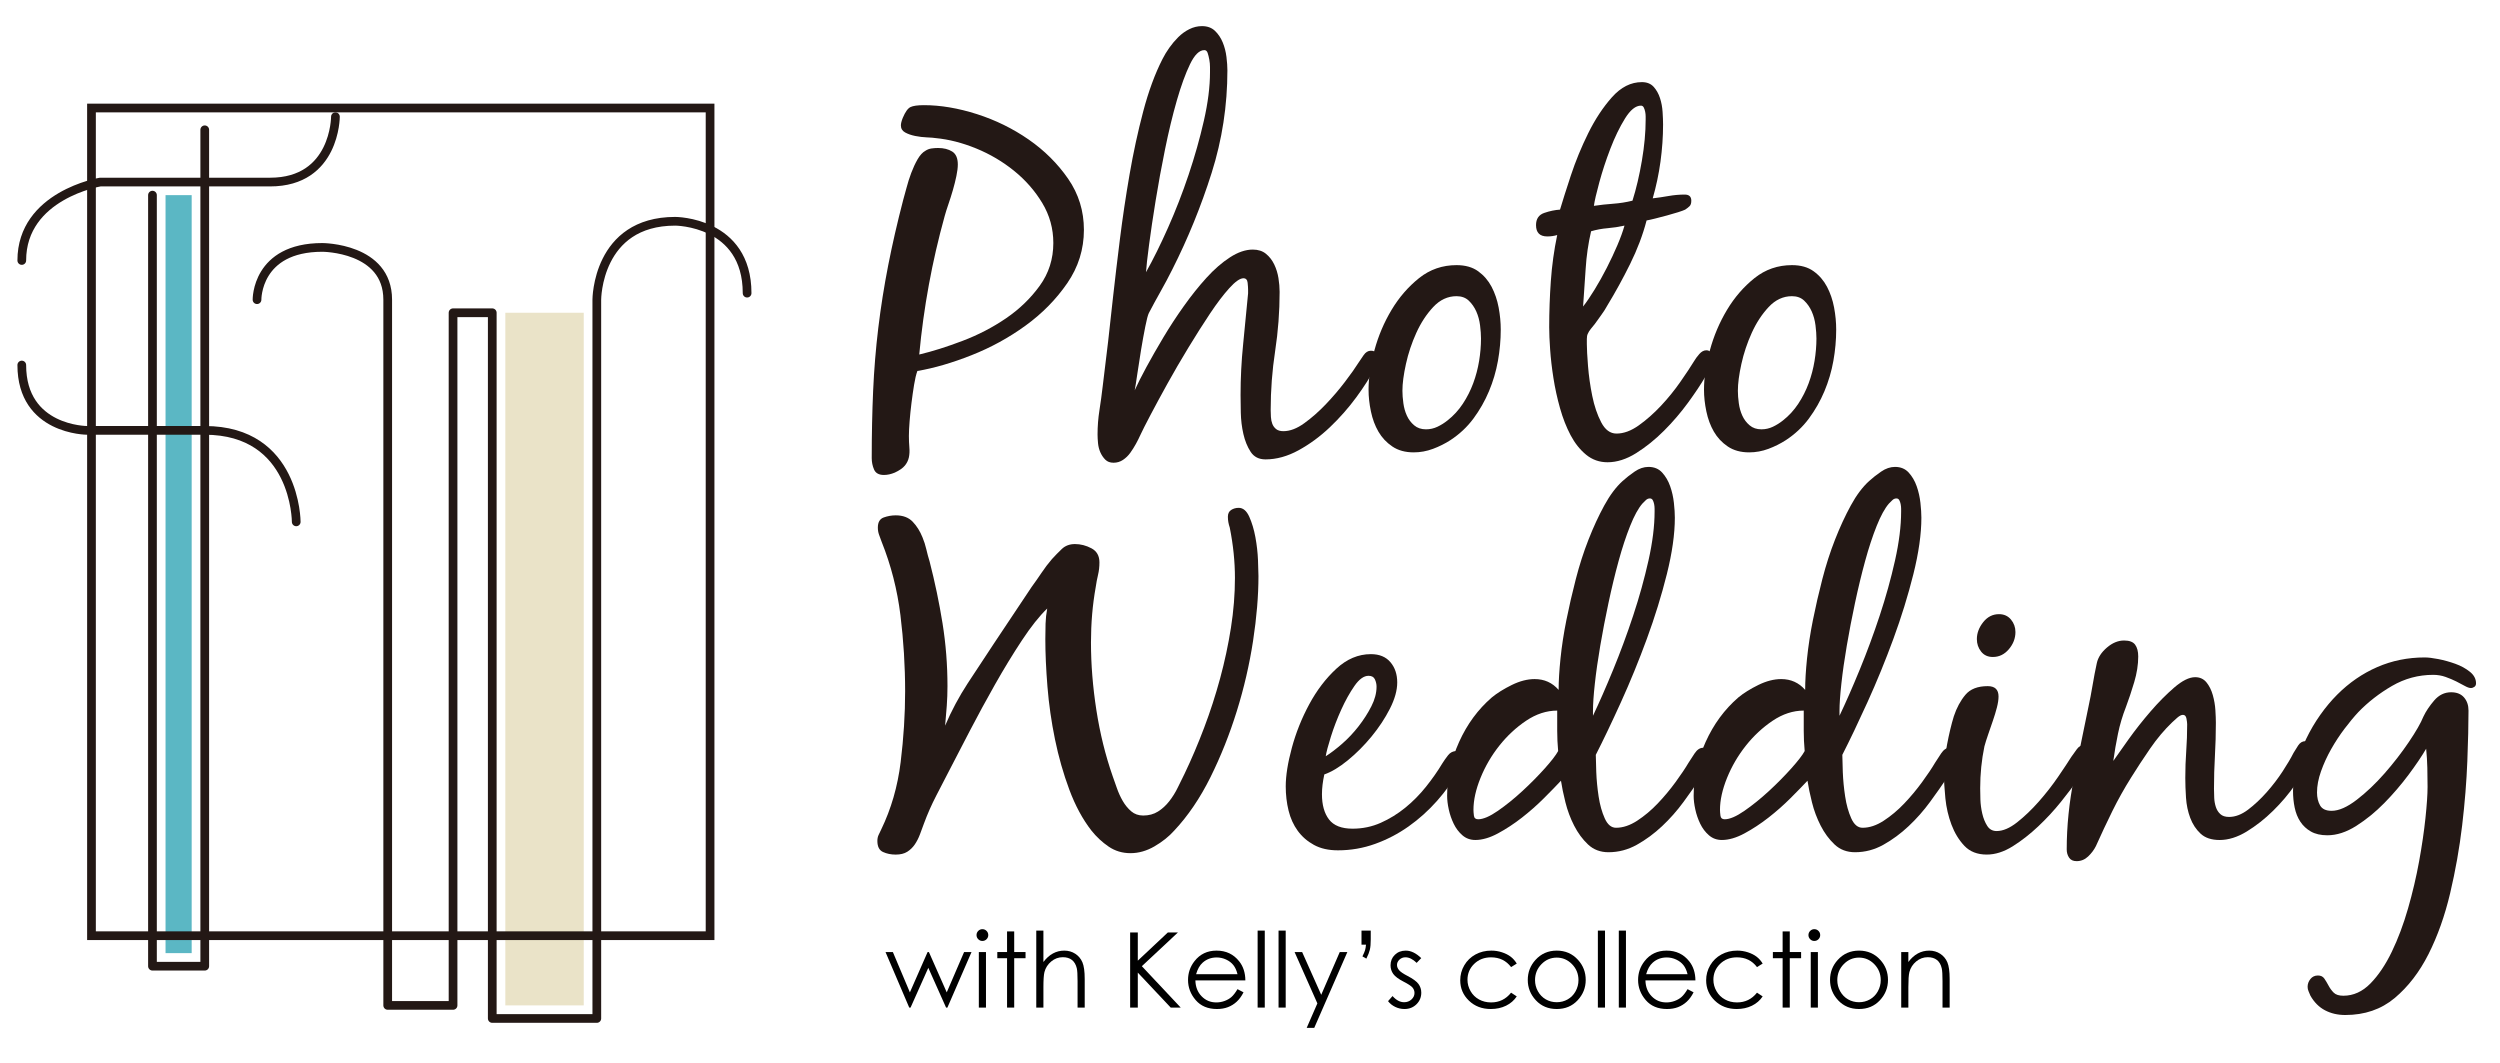 <?xml version="1.0" encoding="utf-8"?>
<!-- Generator: Adobe Illustrator 14.0.0, SVG Export Plug-In . SVG Version: 6.00 Build 43363)  -->
<!DOCTYPE svg PUBLIC "-//W3C//DTD SVG 1.1//EN" "http://www.w3.org/Graphics/SVG/1.1/DTD/svg11.dtd">
<svg version="1.1" id="レイヤー_1" xmlns="http://www.w3.org/2000/svg" xmlns:xlink="http://www.w3.org/1999/xlink" x="0px"
	 y="0px" width="286.942px" height="122.032px" viewBox="7 6.103 286.942 122.032" enable-background="new 7 6.103 286.942 122.032"
	 xml:space="preserve">
<rect x="65" y="42" fill="#EAE3C8" width="9" height="79.5"/>
<rect x="26" y="28.5" fill="#5BB7C4" width="3" height="87"/>
<g enable-background="new    ">
	<path fill="#231815" d="M131.408,32.484c0,2.232-0.64,4.275-1.917,6.129c-1.278,1.854-2.872,3.475-4.779,4.859
		c-1.909,1.387-3.978,2.521-6.21,3.402c-2.232,0.883-4.302,1.485-6.21,1.809c-0.144,0.396-0.27,0.928-0.378,1.594
		s-0.208,1.359-0.297,2.079c-0.09,0.72-0.162,1.422-0.216,2.105c-0.054,0.685-0.081,1.242-0.081,1.674
		c0,0.469,0.018,0.909,0.054,1.323c0.036,0.413,0.018,0.791-0.054,1.134c-0.072,0.342-0.225,0.656-0.459,0.945
		c-0.234,0.288-0.621,0.558-1.161,0.81c-0.432,0.18-0.847,0.271-1.242,0.271c-0.576,0-0.954-0.208-1.134-0.621
		c-0.181-0.414-0.27-0.855-0.27-1.323c0-2.7,0.054-5.273,0.162-7.722c0.108-2.448,0.306-4.86,0.594-7.236
		c0.288-2.376,0.666-4.761,1.134-7.155c0.468-2.394,1.044-4.904,1.728-7.532c0.108-0.359,0.234-0.818,0.378-1.377
		c0.144-0.558,0.324-1.125,0.54-1.701c0.216-0.575,0.459-1.098,0.729-1.566c0.27-0.467,0.567-0.791,0.891-0.972
		c0.216-0.144,0.45-0.233,0.702-0.271c0.251-0.035,0.503-0.054,0.756-0.054c0.648,0,1.188,0.135,1.62,0.405
		c0.432,0.27,0.648,0.765,0.648,1.484c0,0.36-0.054,0.802-0.162,1.323c-0.108,0.522-0.243,1.063-0.405,1.62
		c-0.162,0.559-0.333,1.099-0.513,1.62c-0.181,0.522-0.324,0.981-0.432,1.377c-0.72,2.592-1.323,5.211-1.809,7.857
		c-0.486,2.646-0.856,5.318-1.107,8.019c1.512-0.359,3.167-0.882,4.968-1.566c1.8-0.683,3.464-1.547,4.995-2.592
		c1.529-1.044,2.816-2.285,3.861-3.726c1.043-1.439,1.566-3.078,1.566-4.914c0-1.655-0.423-3.187-1.269-4.59
		c-0.846-1.404-1.926-2.637-3.24-3.699c-1.315-1.062-2.764-1.917-4.347-2.565c-1.584-0.647-3.132-1.043-4.644-1.188
		c-0.216-0.035-0.549-0.063-0.999-0.081c-0.451-0.018-0.9-0.071-1.35-0.162c-0.45-0.09-0.837-0.225-1.161-0.405
		c-0.324-0.18-0.486-0.449-0.486-0.81c0-0.216,0.072-0.504,0.216-0.864c0.288-0.684,0.584-1.098,0.891-1.242
		c0.306-0.144,0.819-0.216,1.539-0.216c1.908,0,3.933,0.343,6.075,1.026c2.142,0.685,4.122,1.656,5.94,2.916
		c1.817,1.261,3.33,2.763,4.536,4.509C130.805,28.371,131.408,30.324,131.408,32.484z"/>
	<path fill="#231815" d="M148.094,39.18c-0.684,0.756-1.422,1.729-2.214,2.916c-0.792,1.188-1.62,2.493-2.484,3.915
		c-0.864,1.423-1.666,2.8-2.403,4.131c-0.738,1.333-1.386,2.53-1.944,3.592c-0.559,1.062-0.945,1.827-1.161,2.295
		c-0.144,0.323-0.315,0.666-0.513,1.025c-0.198,0.359-0.415,0.702-0.648,1.026c-0.235,0.324-0.513,0.594-0.837,0.81
		c-0.324,0.217-0.684,0.324-1.08,0.324c-0.397,0-0.711-0.117-0.945-0.351c-0.234-0.234-0.423-0.514-0.567-0.837
		c-0.144-0.324-0.234-0.676-0.27-1.054c-0.036-0.378-0.054-0.71-0.054-0.999c0-0.936,0.071-1.862,0.216-2.78
		c0.144-0.918,0.27-1.845,0.378-2.781c0.216-1.729,0.423-3.438,0.621-5.13c0.197-1.692,0.386-3.402,0.567-5.13
		c0.216-1.944,0.477-4.14,0.783-6.588c0.305-2.448,0.675-4.923,1.107-7.426c0.432-2.501,0.953-4.914,1.566-7.235
		c0.612-2.322,1.35-4.329,2.214-6.021c0.216-0.432,0.477-0.864,0.783-1.296c0.305-0.432,0.648-0.837,1.026-1.215
		s0.801-0.684,1.269-0.918c0.467-0.233,0.954-0.352,1.458-0.352c0.612,0,1.107,0.181,1.485,0.54c0.378,0.36,0.675,0.802,0.891,1.323
		c0.216,0.522,0.359,1.08,0.432,1.674c0.072,0.595,0.108,1.107,0.108,1.539c0,4.032-0.604,7.957-1.809,11.772
		c-1.207,3.816-2.709,7.506-4.509,11.069c-0.432,0.864-0.883,1.711-1.35,2.538c-0.468,0.829-0.918,1.656-1.35,2.484
		c-0.108,0.216-0.243,0.729-0.405,1.539c-0.162,0.81-0.324,1.701-0.486,2.673s-0.306,1.899-0.432,2.781
		c-0.127,0.883-0.226,1.503-0.297,1.863c0.324-0.72,0.774-1.611,1.35-2.674c0.576-1.062,1.224-2.195,1.944-3.401
		c0.72-1.206,1.503-2.403,2.349-3.591c0.846-1.188,1.709-2.269,2.592-3.24c0.881-0.973,1.782-1.755,2.7-2.35
		c0.918-0.594,1.791-0.891,2.619-0.891c0.612,0,1.115,0.162,1.512,0.486c0.396,0.323,0.71,0.729,0.945,1.215
		c0.233,0.486,0.396,1.008,0.486,1.565c0.089,0.559,0.135,1.09,0.135,1.594c0,2.268-0.171,4.527-0.513,6.776
		c-0.343,2.251-0.513,4.51-0.513,6.777c0,0.252,0.009,0.522,0.027,0.81c0.018,0.289,0.072,0.55,0.162,0.783
		c0.09,0.234,0.234,0.433,0.432,0.594c0.198,0.162,0.477,0.243,0.837,0.243c0.757,0,1.558-0.305,2.403-0.918
		c0.846-0.611,1.664-1.331,2.457-2.16c0.791-0.827,1.529-1.691,2.214-2.592c0.684-0.899,1.206-1.638,1.565-2.214
		c0.145-0.216,0.333-0.494,0.567-0.837c0.233-0.342,0.513-0.513,0.837-0.513s0.54,0.107,0.648,0.323
		c0.107,0.217,0.162,0.469,0.162,0.757c0,0.181-0.037,0.333-0.108,0.459c-0.072,0.126-0.144,0.261-0.216,0.404
		c-0.54,1.045-1.261,2.179-2.16,3.402c-0.9,1.225-1.908,2.367-3.023,3.429c-1.117,1.063-2.314,1.944-3.592,2.646
		s-2.547,1.053-3.807,1.053c-0.756,0-1.323-0.288-1.701-0.864s-0.657-1.26-0.837-2.052c-0.181-0.791-0.279-1.61-0.297-2.457
		c-0.019-0.846-0.027-1.521-0.027-2.024c0-1.944,0.099-3.889,0.297-5.832c0.197-1.944,0.386-3.889,0.567-5.832v-0.433
		c0-0.18-0.019-0.44-0.054-0.783c-0.036-0.342-0.198-0.513-0.486-0.513C149.317,38.046,148.777,38.424,148.094,39.18z
		 M143.585,13.476c-0.522,1.08-1.026,2.467-1.512,4.158c-0.486,1.692-0.937,3.556-1.35,5.589c-0.414,2.034-0.774,3.996-1.08,5.887
		c-0.307,1.89-0.559,3.582-0.756,5.075c-0.198,1.495-0.315,2.548-0.351,3.159c0.828-1.476,1.674-3.186,2.538-5.13
		c0.864-1.944,1.647-3.96,2.349-6.048s1.287-4.158,1.755-6.21c0.468-2.052,0.702-3.906,0.702-5.563c0-0.107,0-0.305,0-0.594
		c0-0.287-0.027-0.575-0.081-0.864c-0.054-0.287-0.117-0.539-0.189-0.756c-0.073-0.216-0.198-0.323-0.378-0.323
		C144.656,11.856,144.106,12.396,143.585,13.476z"/>
	<path fill="#231815" d="M164.752,46.308c0.449-1.655,1.107-3.203,1.971-4.644c0.864-1.439,1.918-2.654,3.159-3.646
		c1.242-0.989,2.673-1.484,4.294-1.484c1.007,0,1.836,0.234,2.483,0.702s1.161,1.062,1.539,1.781
		c0.378,0.721,0.647,1.513,0.81,2.376c0.162,0.864,0.243,1.711,0.243,2.538c0,1.188-0.108,2.386-0.323,3.592
		c-0.217,1.206-0.559,2.367-1.027,3.482c-0.468,1.116-1.062,2.16-1.781,3.132c-0.721,0.973-1.603,1.801-2.646,2.484
		c-0.612,0.396-1.277,0.729-1.998,0.999c-0.721,0.27-1.457,0.405-2.213,0.405c-0.973,0-1.792-0.226-2.457-0.676
		c-0.667-0.449-1.197-1.017-1.594-1.7s-0.684-1.458-0.863-2.322c-0.182-0.864-0.271-1.691-0.271-2.484
		C164.077,49.477,164.301,47.964,164.752,46.308z M171.502,41.34c-0.774,0.829-1.422,1.818-1.943,2.97
		c-0.523,1.153-0.918,2.341-1.188,3.564c-0.271,1.225-0.405,2.25-0.405,3.078c0,0.432,0.035,0.909,0.108,1.431
		c0.071,0.522,0.206,0.999,0.405,1.432c0.197,0.432,0.477,0.801,0.836,1.106c0.359,0.307,0.811,0.459,1.351,0.459
		c0.468,0,0.909-0.099,1.323-0.297c0.413-0.197,0.801-0.44,1.16-0.729c0.684-0.539,1.27-1.179,1.756-1.917
		c0.486-0.737,0.881-1.52,1.188-2.349c0.306-0.827,0.531-1.683,0.676-2.564c0.143-0.882,0.215-1.737,0.215-2.565
		c0-0.432-0.035-0.936-0.107-1.512s-0.216-1.107-0.432-1.594c-0.217-0.485-0.505-0.899-0.864-1.241
		c-0.36-0.342-0.829-0.514-1.403-0.514C173.167,40.098,172.275,40.513,171.502,41.34z"/>
	<path fill="#231815" d="M194.101,36.399c-0.828,1.674-1.692,3.249-2.592,4.725c-0.216,0.396-0.45,0.766-0.702,1.107
		s-0.504,0.693-0.756,1.053c-0.145,0.181-0.297,0.369-0.459,0.566c-0.162,0.198-0.279,0.388-0.352,0.567
		c-0.072,0.145-0.107,0.343-0.107,0.594c0,0.253,0,0.451,0,0.595c0,0.54,0.045,1.377,0.135,2.511s0.252,2.277,0.486,3.429
		c0.233,1.152,0.575,2.16,1.025,3.024c0.45,0.863,1.035,1.296,1.756,1.296c0.827,0,1.682-0.314,2.564-0.945
		c0.882-0.629,1.729-1.377,2.538-2.241c0.81-0.863,1.548-1.772,2.214-2.727c0.666-0.953,1.197-1.755,1.594-2.403
		c0.143-0.251,0.342-0.521,0.594-0.81c0.251-0.288,0.521-0.433,0.81-0.433c0.216,0,0.396,0.081,0.54,0.243
		c0.144,0.162,0.217,0.352,0.217,0.567c0,0.396-0.091,0.774-0.271,1.134c-0.181,0.36-0.378,0.721-0.595,1.08
		c-0.504,0.864-1.17,1.863-1.998,2.997s-1.746,2.205-2.754,3.213s-2.07,1.863-3.186,2.565c-1.116,0.701-2.214,1.053-3.294,1.053
		c-0.937,0-1.755-0.289-2.457-0.864c-0.702-0.576-1.296-1.323-1.782-2.241s-0.891-1.952-1.215-3.104s-0.576-2.304-0.756-3.456
		c-0.181-1.152-0.307-2.241-0.378-3.268c-0.073-1.025-0.108-1.88-0.108-2.564c0-1.764,0.063-3.537,0.189-5.319
		c0.125-1.782,0.369-3.537,0.729-5.265c-0.359,0.107-0.738,0.162-1.134,0.162c-0.864,0-1.296-0.433-1.296-1.296
		c0-0.72,0.314-1.188,0.945-1.404c0.629-0.216,1.232-0.342,1.809-0.378c0.287-0.972,0.702-2.276,1.242-3.915
		c0.54-1.638,1.205-3.258,1.998-4.86c0.791-1.602,1.701-2.979,2.727-4.131c1.026-1.151,2.169-1.728,3.43-1.728
		c0.575,0,1.025,0.181,1.35,0.54c0.324,0.36,0.566,0.792,0.729,1.296s0.262,1.035,0.297,1.593c0.036,0.559,0.055,1.035,0.055,1.431
		c0,1.404-0.1,2.827-0.297,4.267c-0.198,1.44-0.496,2.844-0.891,4.212c0.611-0.072,1.223-0.162,1.836-0.271
		c0.611-0.107,1.223-0.162,1.836-0.162c0.504,0,0.756,0.235,0.756,0.702c0,0.289-0.063,0.495-0.189,0.621
		c-0.127,0.127-0.297,0.262-0.513,0.405c-0.145,0.072-0.415,0.171-0.81,0.297c-0.396,0.127-0.829,0.252-1.297,0.378
		c-0.468,0.127-0.918,0.243-1.35,0.352c-0.432,0.107-0.756,0.18-0.973,0.216C195.559,33.061,194.929,34.725,194.101,36.399z
		 M188.998,36.939c-0.09,1.458-0.189,2.907-0.297,4.347c0.396-0.504,0.836-1.151,1.322-1.944c0.486-0.791,0.953-1.628,1.404-2.511
		c0.449-0.882,0.855-1.746,1.215-2.592s0.63-1.593,0.811-2.241c-0.648,0.145-1.297,0.243-1.944,0.297s-1.278,0.171-1.89,0.352
		C189.295,34.05,189.088,35.481,188.998,36.939z M193.507,19.713c-0.612,0.99-1.171,2.143-1.674,3.456
		c-0.505,1.314-0.927,2.602-1.269,3.861c-0.344,1.261-0.55,2.16-0.621,2.7c0.719-0.108,1.457-0.189,2.213-0.243
		c0.756-0.055,1.494-0.171,2.215-0.352c0.432-1.367,0.791-2.897,1.08-4.59c0.287-1.691,0.432-3.258,0.432-4.698
		c0-0.071,0-0.197,0-0.378c0-0.18-0.019-0.359-0.055-0.54c-0.035-0.18-0.09-0.342-0.161-0.485c-0.073-0.144-0.181-0.217-0.324-0.217
		C194.73,18.228,194.119,18.724,193.507,19.713z"/>
	<path fill="#231815" d="M203.254,46.308c0.449-1.655,1.106-3.203,1.971-4.644c0.863-1.439,1.917-2.654,3.158-3.646
		c1.242-0.989,2.674-1.484,4.294-1.484c1.007,0,1.836,0.234,2.483,0.702c0.648,0.468,1.161,1.062,1.539,1.781
		c0.379,0.721,0.648,1.513,0.811,2.376c0.162,0.864,0.242,1.711,0.242,2.538c0,1.188-0.107,2.386-0.323,3.592
		s-0.559,2.367-1.026,3.482c-0.469,1.116-1.063,2.16-1.781,3.132c-0.721,0.973-1.604,1.801-2.646,2.484
		c-0.613,0.396-1.278,0.729-1.998,0.999c-0.721,0.27-1.458,0.405-2.214,0.405c-0.972,0-1.792-0.226-2.457-0.676
		c-0.667-0.449-1.197-1.017-1.593-1.7c-0.396-0.684-0.685-1.458-0.864-2.322c-0.181-0.864-0.271-1.691-0.271-2.484
		C202.578,49.477,202.803,47.964,203.254,46.308z M210.004,41.34c-0.775,0.829-1.423,1.818-1.944,2.97
		c-0.522,1.153-0.918,2.341-1.188,3.564c-0.27,1.225-0.404,2.25-0.404,3.078c0,0.432,0.035,0.909,0.107,1.431
		c0.072,0.522,0.207,0.999,0.405,1.432c0.197,0.432,0.477,0.801,0.837,1.106c0.359,0.307,0.811,0.459,1.35,0.459
		c0.468,0,0.909-0.099,1.324-0.297c0.412-0.197,0.8-0.44,1.16-0.729c0.684-0.539,1.27-1.179,1.755-1.917
		c0.486-0.737,0.882-1.52,1.188-2.349c0.305-0.827,0.53-1.683,0.675-2.564c0.144-0.882,0.216-1.737,0.216-2.565
		c0-0.432-0.036-0.936-0.107-1.512c-0.073-0.576-0.217-1.107-0.433-1.594c-0.216-0.485-0.505-0.899-0.864-1.241
		s-0.828-0.514-1.403-0.514C211.668,40.098,210.777,40.513,210.004,41.34z"/>
</g>
<g enable-background="new    ">
	<path fill="#231815" d="M110.888,85.45c0-2.916-0.181-5.832-0.54-8.748c-0.36-2.916-1.08-5.725-2.16-8.424
		c-0.108-0.288-0.208-0.558-0.297-0.811c-0.09-0.251-0.135-0.521-0.135-0.81c0-0.612,0.225-0.999,0.675-1.161
		c0.45-0.162,0.909-0.243,1.377-0.243c0.828,0,1.476,0.243,1.944,0.729c0.467,0.485,0.846,1.089,1.134,1.809
		c0.18,0.432,0.324,0.883,0.432,1.35c0.108,0.469,0.234,0.937,0.378,1.404c0.612,2.376,1.107,4.744,1.485,7.102
		s0.567,4.761,0.567,7.209c0,0.756-0.027,1.512-0.081,2.268s-0.117,1.512-0.189,2.268c0.72-1.691,1.583-3.312,2.592-4.859
		c1.008-1.548,2.016-3.078,3.024-4.59c0.719-1.08,1.439-2.16,2.16-3.24c0.72-1.08,1.439-2.16,2.16-3.24
		c0.396-0.54,0.773-1.08,1.134-1.62c0.359-0.54,0.756-1.062,1.188-1.565c0.359-0.396,0.738-0.783,1.134-1.161
		c0.396-0.378,0.899-0.567,1.512-0.567c0.648,0,1.278,0.162,1.89,0.486c0.612,0.324,0.918,0.864,0.918,1.62
		c0,0.504-0.054,0.981-0.162,1.431c-0.108,0.45-0.198,0.928-0.27,1.431c-0.36,2.017-0.54,4.123-0.54,6.318
		c0,2.521,0.207,5.112,0.621,7.776c0.414,2.664,1.035,5.184,1.863,7.56c0.143,0.396,0.305,0.855,0.486,1.377
		c0.18,0.522,0.405,1.018,0.675,1.485s0.594,0.864,0.972,1.188c0.378,0.324,0.837,0.486,1.377,0.486
		c0.648,0,1.215-0.152,1.701-0.459c0.486-0.306,0.918-0.702,1.296-1.188c0.378-0.485,0.702-1.007,0.972-1.565
		c0.27-0.558,0.531-1.089,0.783-1.593c0.792-1.656,1.539-3.411,2.241-5.266c0.702-1.854,1.313-3.743,1.836-5.67
		c0.521-1.925,0.936-3.861,1.242-5.805c0.305-1.944,0.459-3.852,0.459-5.725c0-1.871-0.198-3.797-0.594-5.777
		c-0.073-0.216-0.126-0.423-0.162-0.621c-0.036-0.197-0.054-0.405-0.054-0.621c0-0.359,0.125-0.621,0.378-0.783
		c0.251-0.162,0.54-0.243,0.864-0.243c0.504,0,0.909,0.343,1.215,1.026c0.305,0.685,0.54,1.467,0.702,2.349
		c0.162,0.883,0.261,1.755,0.297,2.619c0.035,0.864,0.054,1.477,0.054,1.836c0,2.269-0.208,4.752-0.621,7.452
		c-0.414,2.7-1.035,5.383-1.863,8.046c-0.829,2.665-1.836,5.193-3.024,7.587c-1.188,2.395-2.574,4.438-4.158,6.129
		c-0.612,0.685-1.369,1.288-2.268,1.81c-0.9,0.521-1.818,0.783-2.754,0.783c-0.937,0-1.773-0.253-2.511-0.757
		c-0.738-0.503-1.396-1.115-1.971-1.836c-1.008-1.296-1.854-2.861-2.538-4.697c-0.684-1.836-1.233-3.762-1.647-5.778
		c-0.414-2.016-0.702-4.031-0.864-6.048c-0.162-2.016-0.243-3.834-0.243-5.454c0-0.611,0.008-1.206,0.027-1.782
		c0.018-0.575,0.081-1.151,0.189-1.728c-0.9,0.863-1.872,2.088-2.916,3.672c-1.044,1.584-2.07,3.267-3.078,5.049
		c-1.008,1.782-1.963,3.537-2.862,5.265c-0.9,1.729-1.656,3.187-2.268,4.374c-0.54,1.045-1.08,2.089-1.62,3.133
		s-1.008,2.105-1.404,3.186c-0.144,0.396-0.297,0.81-0.459,1.242c-0.162,0.432-0.36,0.819-0.594,1.161
		c-0.235,0.342-0.522,0.621-0.864,0.837c-0.342,0.216-0.783,0.324-1.323,0.324s-1.026-0.1-1.458-0.298s-0.648-0.621-0.648-1.269
		c0-0.252,0.044-0.477,0.135-0.675c0.089-0.197,0.189-0.405,0.297-0.621c1.152-2.376,1.898-4.959,2.241-7.749
		C110.717,90.787,110.888,88.078,110.888,85.45z"/>
	<path fill="#231815" d="M157.813,103.081c-0.756-0.413-1.377-0.953-1.863-1.62c-0.485-0.666-0.837-1.439-1.053-2.322
		c-0.216-0.882-0.324-1.809-0.324-2.78c0-1.224,0.233-2.7,0.702-4.429c0.467-1.728,1.134-3.393,1.998-4.995
		c0.863-1.601,1.898-2.96,3.105-4.076c1.205-1.116,2.528-1.675,3.969-1.675c0.972,0,1.719,0.308,2.24,0.921
		c0.521,0.614,0.783,1.39,0.783,2.328c0,0.902-0.279,1.905-0.837,3.005c-0.558,1.102-1.261,2.166-2.106,3.194
		c-0.846,1.03-1.754,1.941-2.727,2.735c-0.972,0.795-1.872,1.335-2.699,1.624c-0.182,0.83-0.271,1.589-0.271,2.273
		c0,1.229,0.271,2.194,0.81,2.897c0.541,0.704,1.439,1.056,2.7,1.056c1.151,0,2.231-0.225,3.24-0.675
		c1.007-0.449,1.944-1.026,2.808-1.728c0.864-0.702,1.656-1.503,2.377-2.403c0.719-0.899,1.35-1.8,1.889-2.7
		c0.181-0.288,0.396-0.594,0.648-0.918s0.576-0.486,0.973-0.486c0.18,0,0.351,0.055,0.513,0.162
		c0.162,0.108,0.243,0.253,0.243,0.433c0,0.36-0.037,0.647-0.108,0.863c-0.072,0.217-0.198,0.469-0.378,0.757
		c-0.684,1.224-1.521,2.395-2.511,3.51c-0.991,1.116-2.079,2.093-3.267,2.932c-1.188,0.839-2.467,1.506-3.834,1.998
		c-1.369,0.493-2.791,0.74-4.267,0.74C159.487,103.702,158.569,103.494,157.813,103.081z M162.457,84.836
		c-0.539,0.778-1.045,1.684-1.512,2.716c-0.469,1.033-0.863,2.064-1.188,3.097s-0.522,1.783-0.594,2.254
		c0.574-0.362,1.205-0.843,1.889-1.439c0.684-0.598,1.314-1.268,1.891-2.01c0.576-0.743,1.062-1.503,1.458-2.282
		c0.396-0.777,0.595-1.529,0.595-2.253c0-0.29-0.064-0.57-0.189-0.843c-0.127-0.271-0.369-0.407-0.729-0.407
		C163.537,83.668,162.998,84.058,162.457,84.836z"/>
	<path fill="#231815" d="M184.219,97.708c-0.792,0.792-1.639,1.539-2.537,2.241c-0.9,0.702-1.818,1.305-2.754,1.809
		c-0.938,0.505-1.801,0.756-2.593,0.756c-0.576,0-1.071-0.18-1.485-0.54c-0.414-0.359-0.747-0.801-0.998-1.322
		c-0.253-0.521-0.441-1.071-0.567-1.647c-0.126-0.575-0.188-1.098-0.188-1.565c0-2.088,0.459-4.149,1.377-6.184
		c0.918-2.033,2.168-3.734,3.752-5.103c0.612-0.504,1.377-0.98,2.295-1.432c0.918-0.449,1.791-0.675,2.619-0.675
		c1.115,0,2.033,0.414,2.754,1.242c0-1.008,0.072-2.214,0.217-3.618c0.143-1.404,0.369-2.87,0.675-4.401
		c0.306-1.529,0.665-3.096,1.08-4.697c0.413-1.602,0.899-3.113,1.458-4.536c0.558-1.422,1.16-2.728,1.809-3.915
		c0.648-1.188,1.35-2.124,2.106-2.809c0.396-0.359,0.854-0.72,1.377-1.079c0.521-0.359,1.053-0.54,1.593-0.54
		c0.648,0,1.17,0.216,1.566,0.647c0.396,0.433,0.701,0.954,0.918,1.566c0.216,0.612,0.359,1.251,0.432,1.917
		s0.107,1.233,0.107,1.701c0,1.872-0.306,4.032-0.918,6.479c-0.611,2.448-1.377,4.924-2.295,7.425
		c-0.918,2.503-1.908,4.924-2.97,7.264s-2.024,4.355-2.889,6.048c0,0.396,0.018,1.053,0.054,1.971
		c0.035,0.918,0.126,1.854,0.27,2.808c0.145,0.955,0.379,1.792,0.703,2.512c0.324,0.721,0.756,1.08,1.295,1.08
		c0.792,0,1.602-0.271,2.431-0.811c0.827-0.54,1.61-1.196,2.349-1.971c0.738-0.773,1.422-1.593,2.053-2.457
		c0.629-0.864,1.125-1.602,1.484-2.214c0.18-0.288,0.414-0.648,0.702-1.08s0.612-0.648,0.972-0.648c0.324,0,0.531,0.127,0.621,0.378
		c0.09,0.253,0.135,0.505,0.135,0.757c0,0.396-0.117,0.792-0.351,1.188c-0.234,0.396-0.459,0.756-0.675,1.08
		c-0.576,0.864-1.234,1.801-1.971,2.808c-0.738,1.009-1.559,1.936-2.457,2.781c-0.9,0.847-1.863,1.558-2.889,2.133
		c-1.027,0.576-2.116,0.864-3.268,0.864c-0.937,0-1.72-0.297-2.35-0.891c-0.63-0.595-1.16-1.314-1.592-2.16
		c-0.433-0.846-0.766-1.736-1-2.673s-0.404-1.764-0.513-2.484C185.658,96.25,185.011,96.917,184.219,97.708z M182.167,88.825
		c-1.152,0.774-2.179,1.728-3.078,2.861c-0.899,1.135-1.62,2.368-2.159,3.699c-0.541,1.333-0.811,2.557-0.811,3.672
		c0,0.181,0.018,0.405,0.054,0.676c0.036,0.27,0.198,0.404,0.486,0.404c0.575,0,1.331-0.323,2.269-0.972
		c0.936-0.648,1.871-1.404,2.807-2.268c0.937-0.864,1.791-1.729,2.566-2.593c0.773-0.863,1.286-1.529,1.538-1.998
		c-0.072-0.791-0.108-1.565-0.108-2.321s0-1.53,0-2.322C184.507,87.664,183.318,88.052,182.167,88.825z M189.835,88.258
		c0.72-1.512,1.493-3.275,2.322-5.292c0.827-2.016,1.593-4.085,2.295-6.21c0.702-2.124,1.286-4.229,1.755-6.317
		c0.467-2.088,0.702-3.96,0.702-5.616c0-0.072,0-0.18,0-0.324c0-0.18-0.019-0.359-0.054-0.54c-0.037-0.18-0.091-0.332-0.162-0.459
		c-0.072-0.126-0.181-0.189-0.324-0.189c-0.181,0-0.343,0.073-0.486,0.217c-0.145,0.144-0.27,0.27-0.378,0.378
		c-0.468,0.54-0.937,1.396-1.403,2.564c-0.469,1.171-0.91,2.512-1.324,4.023s-0.801,3.114-1.16,4.806
		c-0.36,1.692-0.676,3.33-0.945,4.914c-0.27,1.585-0.478,3.033-0.621,4.347c-0.145,1.315-0.216,2.368-0.216,3.159V88.258z"/>
	<path fill="#231815" d="M212.516,97.708c-0.793,0.792-1.639,1.539-2.539,2.241s-1.818,1.305-2.754,1.809
		c-0.936,0.505-1.801,0.756-2.592,0.756c-0.576,0-1.071-0.18-1.484-0.54c-0.415-0.359-0.748-0.801-1-1.322s-0.441-1.071-0.566-1.647
		c-0.127-0.575-0.189-1.098-0.189-1.565c0-2.088,0.459-4.149,1.377-6.184c0.918-2.033,2.169-3.734,3.754-5.103
		c0.611-0.504,1.377-0.98,2.295-1.432c0.918-0.449,1.79-0.675,2.619-0.675c1.115,0,2.033,0.414,2.754,1.242
		c0-1.008,0.071-2.214,0.215-3.618c0.145-1.404,0.369-2.87,0.676-4.401c0.305-1.529,0.666-3.096,1.08-4.697
		c0.413-1.602,0.899-3.113,1.458-4.536c0.558-1.422,1.161-2.728,1.809-3.915c0.648-1.188,1.351-2.124,2.106-2.809
		c0.396-0.359,0.854-0.72,1.377-1.079c0.521-0.359,1.053-0.54,1.593-0.54c0.647,0,1.169,0.216,1.565,0.647
		c0.396,0.433,0.703,0.954,0.918,1.566c0.217,0.612,0.359,1.251,0.433,1.917c0.071,0.666,0.108,1.233,0.108,1.701
		c0,1.872-0.307,4.032-0.918,6.479c-0.613,2.448-1.377,4.924-2.295,7.425c-0.918,2.503-1.909,4.924-2.971,7.264
		c-1.063,2.34-2.025,4.355-2.889,6.048c0,0.396,0.018,1.053,0.054,1.971s0.126,1.854,0.271,2.808
		c0.143,0.955,0.377,1.792,0.701,2.512c0.324,0.721,0.756,1.08,1.297,1.08c0.791,0,1.602-0.271,2.43-0.811s1.611-1.196,2.35-1.971
		c0.736-0.773,1.421-1.593,2.051-2.457s1.125-1.602,1.485-2.214c0.18-0.288,0.413-0.648,0.702-1.08
		c0.287-0.432,0.611-0.648,0.973-0.648c0.323,0,0.53,0.127,0.621,0.378c0.089,0.253,0.135,0.505,0.135,0.757
		c0,0.396-0.117,0.792-0.352,1.188c-0.234,0.396-0.459,0.756-0.675,1.08c-0.576,0.864-1.233,1.801-1.972,2.808
		c-0.738,1.009-1.557,1.936-2.457,2.781c-0.9,0.847-1.862,1.558-2.889,2.133c-1.025,0.576-2.115,0.864-3.267,0.864
		c-0.937,0-1.72-0.297-2.349-0.891c-0.631-0.595-1.162-1.314-1.594-2.16s-0.766-1.736-0.998-2.673
		c-0.235-0.937-0.406-1.764-0.514-2.484C213.955,96.25,213.307,96.917,212.516,97.708z M210.463,88.825
		c-1.152,0.774-2.179,1.728-3.078,2.861c-0.9,1.135-1.619,2.368-2.16,3.699c-0.539,1.333-0.81,2.557-0.81,3.672
		c0,0.181,0.018,0.405,0.054,0.676c0.035,0.27,0.197,0.404,0.486,0.404c0.575,0,1.332-0.323,2.268-0.972s1.871-1.404,2.809-2.268
		c0.936-0.864,1.79-1.729,2.564-2.593c0.773-0.863,1.287-1.529,1.539-1.998c-0.072-0.791-0.107-1.565-0.107-2.321s0-1.53,0-2.322
		C212.803,87.664,211.615,88.052,210.463,88.825z M218.131,88.258c0.72-1.512,1.494-3.275,2.322-5.292
		c0.828-2.016,1.593-4.085,2.295-6.21c0.702-2.124,1.287-4.229,1.755-6.317s0.702-3.96,0.702-5.616c0-0.072,0-0.18,0-0.324
		c0-0.18-0.019-0.359-0.055-0.54c-0.035-0.18-0.09-0.332-0.162-0.459c-0.072-0.126-0.18-0.189-0.323-0.189
		c-0.181,0-0.343,0.073-0.485,0.217c-0.145,0.144-0.271,0.27-0.379,0.378c-0.469,0.54-0.937,1.396-1.404,2.564
		c-0.468,1.171-0.909,2.512-1.322,4.023c-0.414,1.512-0.802,3.114-1.161,4.806c-0.36,1.692-0.675,3.33-0.945,4.914
		c-0.271,1.585-0.478,3.033-0.62,4.347c-0.145,1.315-0.217,2.368-0.217,3.159V88.258z"/>
	<path fill="#231815" d="M234.304,97.87c0.019,0.54,0.089,1.08,0.216,1.62c0.126,0.54,0.314,1.008,0.567,1.403
		c0.251,0.397,0.612,0.595,1.08,0.595c0.72,0,1.503-0.333,2.349-0.999s1.674-1.458,2.484-2.376s1.547-1.863,2.214-2.835
		c0.665-0.973,1.179-1.746,1.539-2.322c0.18-0.252,0.386-0.54,0.621-0.864c0.233-0.324,0.53-0.485,0.891-0.485
		s0.567,0.126,0.621,0.378s0.081,0.521,0.081,0.81c0,0.181-0.054,0.396-0.162,0.648c-0.107,0.252-0.242,0.513-0.404,0.782
		c-0.162,0.271-0.324,0.522-0.486,0.757s-0.297,0.423-0.405,0.566c-0.505,0.721-1.152,1.575-1.944,2.565s-1.665,1.936-2.619,2.835
		c-0.953,0.9-1.936,1.665-2.942,2.295c-1.009,0.629-1.998,0.945-2.97,0.945c-1.08,0-1.936-0.334-2.565-0.999
		c-0.63-0.666-1.126-1.477-1.485-2.431c-0.359-0.953-0.594-1.962-0.701-3.023c-0.108-1.062-0.162-1.989-0.162-2.781
		c0-1.008,0.116-2.133,0.351-3.375c0.233-1.242,0.495-2.33,0.783-3.268c0.323-0.972,0.765-1.79,1.323-2.456
		c0.558-0.666,1.412-0.999,2.564-0.999c0.828,0,1.242,0.396,1.242,1.188c0,0.36-0.063,0.783-0.189,1.27
		c-0.126,0.485-0.279,0.99-0.459,1.512c-0.18,0.522-0.359,1.044-0.539,1.565c-0.182,0.522-0.324,0.981-0.433,1.377
		c-0.323,1.549-0.485,3.151-0.485,4.807C234.277,96.898,234.285,97.33,234.304,97.87z M237.814,77.215
		c0.342,0.414,0.512,0.892,0.512,1.432c0,0.72-0.252,1.377-0.756,1.971s-1.115,0.891-1.836,0.891c-0.576,0-1.025-0.206-1.35-0.621
		c-0.324-0.413-0.486-0.891-0.486-1.431c0-0.684,0.244-1.331,0.729-1.944c0.485-0.611,1.089-0.918,1.81-0.918
		C237.012,76.594,237.471,76.802,237.814,77.215z"/>
	<path fill="#231815" d="M244.482,104.539c-0.182-0.271-0.271-0.586-0.271-0.945c0-2.663,0.278-5.399,0.837-8.208
		c0.558-2.808,1.107-5.508,1.646-8.1c0.18-0.828,0.342-1.674,0.486-2.538c0.144-0.864,0.306-1.71,0.486-2.538
		c0.143-0.648,0.53-1.242,1.16-1.782s1.287-0.81,1.972-0.81c0.612,0,1.034,0.162,1.269,0.485c0.234,0.324,0.352,0.775,0.352,1.351
		c0,0.937-0.154,1.917-0.459,2.943c-0.307,1.025-0.621,1.971-0.945,2.835c-0.396,1.008-0.702,2.034-0.918,3.077
		c-0.216,1.045-0.396,2.089-0.54,3.133c0.396-0.576,0.98-1.404,1.755-2.484c0.773-1.08,1.611-2.142,2.512-3.186
		c0.898-1.044,1.809-1.962,2.727-2.755c0.918-0.791,1.719-1.188,2.402-1.188c0.541,0,0.973,0.198,1.297,0.594
		c0.324,0.396,0.566,0.883,0.729,1.458c0.162,0.576,0.261,1.152,0.297,1.729c0.035,0.576,0.055,1.062,0.055,1.458
		c0,1.26-0.037,2.52-0.108,3.779c-0.073,1.261-0.108,2.521-0.108,3.78c0,0.324,0.009,0.675,0.027,1.053
		c0.018,0.378,0.081,0.729,0.189,1.054c0.107,0.323,0.277,0.594,0.513,0.81c0.233,0.216,0.567,0.324,0.999,0.324
		c0.72,0,1.449-0.278,2.188-0.837c0.736-0.558,1.448-1.224,2.133-1.998c0.684-0.773,1.295-1.574,1.836-2.403
		c0.54-0.827,0.953-1.529,1.241-2.105c0.144-0.252,0.324-0.54,0.54-0.864c0.217-0.324,0.486-0.486,0.811-0.486
		c0.287,0,0.513,0.117,0.675,0.352s0.243,0.478,0.243,0.729c0,0.145-0.046,0.324-0.135,0.54c-0.091,0.216-0.172,0.396-0.243,0.54
		c-0.396,0.828-0.964,1.773-1.701,2.835c-0.738,1.063-1.585,2.062-2.538,2.997c-0.954,0.937-1.963,1.728-3.023,2.376
		c-1.063,0.648-2.098,0.972-3.105,0.972c-0.937,0-1.666-0.242-2.188-0.729s-0.918-1.089-1.188-1.81
		c-0.27-0.72-0.432-1.493-0.486-2.321c-0.054-0.828-0.08-1.584-0.08-2.269c0-1.044,0.035-2.069,0.107-3.078
		c0.072-1.007,0.107-2.033,0.107-3.077c0-0.144-0.026-0.36-0.08-0.648c-0.055-0.288-0.189-0.432-0.405-0.432
		c-0.181,0-0.396,0.107-0.647,0.323c-0.253,0.217-0.451,0.396-0.595,0.54c-0.9,0.864-1.747,1.873-2.538,3.024
		c-0.792,1.152-1.512,2.25-2.16,3.294c-0.792,1.261-1.512,2.547-2.16,3.861c-0.647,1.314-1.277,2.655-1.89,4.022
		c-0.216,0.433-0.513,0.828-0.891,1.188c-0.378,0.359-0.819,0.54-1.323,0.54C244.949,104.944,244.662,104.809,244.482,104.539z"/>
	<path fill="#231815" d="M281.553,84.829c-1.458,0.846-2.746,1.845-3.861,2.997c-0.505,0.54-1.035,1.18-1.593,1.917
		c-0.559,0.738-1.072,1.521-1.539,2.349c-0.469,0.829-0.855,1.674-1.161,2.538c-0.307,0.864-0.459,1.674-0.459,2.43
		c0,0.577,0.116,1.072,0.351,1.485c0.234,0.414,0.676,0.621,1.323,0.621c0.828,0,1.791-0.423,2.889-1.269
		c1.099-0.846,2.16-1.854,3.187-3.024s1.952-2.367,2.781-3.591c0.827-1.224,1.385-2.195,1.674-2.916
		c0.287-0.612,0.702-1.233,1.242-1.863c0.54-0.629,1.188-0.945,1.943-0.945c0.648,0,1.143,0.198,1.485,0.595
		c0.342,0.396,0.513,0.9,0.513,1.512c0,1.548-0.045,3.483-0.135,5.805c-0.09,2.322-0.288,4.779-0.594,7.371
		c-0.307,2.592-0.766,5.185-1.377,7.776c-0.613,2.592-1.44,4.922-2.484,6.993c-1.045,2.069-2.341,3.753-3.888,5.049
		c-1.549,1.296-3.438,1.943-5.67,1.943c-0.864,0-1.639-0.18-2.322-0.54c-0.685-0.359-1.242-0.918-1.674-1.674
		c-0.073-0.181-0.145-0.351-0.216-0.513c-0.073-0.162-0.108-0.333-0.108-0.513c0-0.324,0.108-0.621,0.324-0.892
		c0.216-0.27,0.504-0.404,0.864-0.404c0.323,0,0.566,0.116,0.729,0.351c0.162,0.233,0.324,0.504,0.486,0.81s0.359,0.576,0.594,0.811
		c0.233,0.233,0.603,0.351,1.107,0.351c1.151,0,2.187-0.468,3.104-1.403c0.918-0.937,1.736-2.152,2.457-3.646
		c0.72-1.494,1.341-3.15,1.863-4.968c0.521-1.818,0.944-3.618,1.269-5.4c0.324-1.781,0.567-3.438,0.729-4.968
		c0.162-1.529,0.243-2.727,0.243-3.591c0-0.72-0.01-1.449-0.027-2.188c-0.019-0.737-0.063-1.466-0.135-2.187
		c-0.505,0.864-1.18,1.863-2.025,2.997c-0.847,1.134-1.773,2.214-2.781,3.24c-1.008,1.025-2.079,1.898-3.213,2.618
		c-1.134,0.721-2.241,1.08-3.321,1.08c-0.756,0-1.386-0.144-1.89-0.432c-0.505-0.288-0.909-0.666-1.215-1.134
		c-0.307-0.468-0.522-1.008-0.648-1.62c-0.126-0.611-0.188-1.242-0.188-1.89c0-0.973,0.135-1.972,0.405-2.997
		c0.27-1.026,0.639-2.025,1.106-2.997c0.468-0.973,1.008-1.891,1.62-2.754c0.611-0.864,1.26-1.638,1.944-2.322
		c1.367-1.368,2.897-2.421,4.59-3.159c1.691-0.737,3.51-1.107,5.454-1.107c0.396,0,0.918,0.063,1.565,0.189
		c0.648,0.127,1.296,0.307,1.944,0.54c0.648,0.234,1.206,0.54,1.674,0.918s0.702,0.819,0.702,1.323c0,0.181-0.063,0.315-0.189,0.404
		c-0.126,0.091-0.261,0.136-0.404,0.136c-0.181,0-0.414-0.081-0.702-0.243c-0.289-0.162-0.612-0.333-0.972-0.513
		c-0.36-0.18-0.766-0.352-1.216-0.514s-0.927-0.243-1.431-0.243C284.585,83.56,283.011,83.983,281.553,84.829z"/>
</g>
<g>
	<path fill="#231815" d="M88,19v94H18V19H88 M89,18H17v96h72V18L89,18z"/>
</g>
<path fill="none" stroke="#231815" stroke-linecap="round" stroke-linejoin="round" d="M45.5,19.5c0,0,0,7.5-7.5,7.5H18.5
	c0,0-9,1.5-9,9"/>
<path fill="none" stroke="#231815" stroke-linecap="round" stroke-linejoin="round" d="M41,66c0,0,0-10.5-10.5-10.5s-13.5,0-13.5,0
	s-7.5,0-7.5-7.5"/>
<polyline fill="none" stroke="#231815" stroke-linecap="round" stroke-linejoin="round" points="24.5,28.5 24.5,117 30.5,117 
	30.5,21 "/>
<path fill="none" stroke="#231815" stroke-linecap="round" stroke-linejoin="round" d="M36.5,40.5c0,0-0.094-6,7.5-6
	c0,0,7.5,0,7.5,6v81H59V42h4.5v81h12V40.5c0,0,0-9,9-9c0,0,8.25,0,8.25,8.25"/>
<g>
	<path d="M108.636,115.375h0.844l1.954,4.629l2.034-4.629h0.148l2.048,4.629l1.992-4.629h0.853l-2.77,6.375h-0.152l-2.039-4.564
		l-2.037,4.564h-0.153L108.636,115.375z"/>
	<path d="M119.754,112.75c0.187,0,0.346,0.066,0.479,0.199c0.132,0.133,0.198,0.293,0.198,0.48c0,0.184-0.066,0.342-0.198,0.475
		c-0.132,0.133-0.292,0.199-0.479,0.199c-0.183,0-0.34-0.066-0.473-0.199s-0.198-0.291-0.198-0.475c0-0.188,0.066-0.348,0.198-0.48
		S119.572,112.75,119.754,112.75z M119.347,115.375h0.82v6.375h-0.82V115.375z"/>
	<path d="M122.587,113.008h0.82v2.367h1.301v0.709h-1.301v5.666h-0.82v-5.666h-1.119v-0.709h1.119V113.008z"/>
	<path d="M125.939,112.914h0.82v3.604c0.332-0.438,0.697-0.765,1.096-0.981s0.83-0.325,1.295-0.325c0.477,0,0.899,0.121,1.269,0.363
		s0.642,0.567,0.817,0.976s0.264,1.048,0.264,1.919v3.281h-0.82v-3.041c0-0.734-0.029-1.225-0.088-1.471
		c-0.102-0.422-0.286-0.739-0.554-0.952s-0.618-0.319-1.052-0.319c-0.496,0-0.94,0.164-1.333,0.492s-0.651,0.734-0.776,1.219
		c-0.078,0.313-0.117,0.891-0.117,1.734v2.338h-0.82V112.914z"/>
	<path d="M136.714,113.131h0.879v3.234l3.445-3.234h1.157l-4.139,3.867l4.461,4.752h-1.146l-3.778-4.015v4.015h-0.879V113.131z"/>
	<path d="M149.037,119.635l0.691,0.363c-0.227,0.445-0.488,0.805-0.786,1.078c-0.297,0.273-0.631,0.481-1.003,0.624
		c-0.371,0.143-0.792,0.214-1.261,0.214c-1.04,0-1.854-0.341-2.439-1.022c-0.587-0.682-0.88-1.452-0.88-2.312
		c0-0.809,0.248-1.529,0.745-2.162c0.629-0.805,1.472-1.207,2.527-1.207c1.087,0,1.955,0.412,2.604,1.236
		c0.462,0.582,0.696,1.309,0.704,2.18h-5.736c0.016,0.74,0.252,1.348,0.71,1.821c0.457,0.474,1.022,0.71,1.695,0.71
		c0.324,0,0.641-0.057,0.947-0.169c0.307-0.113,0.568-0.263,0.783-0.45C148.554,120.353,148.787,120.051,149.037,119.635z
		 M149.037,117.918c-0.109-0.438-0.269-0.787-0.479-1.049c-0.209-0.262-0.485-0.473-0.83-0.633c-0.344-0.16-0.706-0.24-1.085-0.24
		c-0.626,0-1.164,0.201-1.613,0.604c-0.329,0.293-0.577,0.732-0.745,1.318H149.037z"/>
	<path d="M151.346,112.914h0.82v8.836h-0.82V112.914z"/>
	<path d="M153.748,112.914h0.82v8.836h-0.82V112.914z"/>
	<path d="M155.588,115.375h0.867l2.19,4.909l2.128-4.909h0.873l-3.803,8.707h-0.866l1.227-2.814L155.588,115.375z"/>
	<path d="M163.826,116.131l-0.451-0.258c0.148-0.297,0.248-0.529,0.299-0.697s0.088-0.385,0.111-0.65h-0.516v-1.611h1.061v1.008
		c0,0.504-0.034,0.899-0.103,1.187S164.025,115.736,163.826,116.131z"/>
	<path d="M170.125,116.072l-0.527,0.545c-0.438-0.426-0.867-0.639-1.286-0.639c-0.267,0-0.495,0.088-0.685,0.264
		c-0.19,0.176-0.285,0.381-0.285,0.615c0,0.207,0.078,0.404,0.234,0.592c0.157,0.191,0.486,0.416,0.987,0.674
		c0.61,0.316,1.025,0.621,1.244,0.914c0.216,0.297,0.323,0.631,0.323,1.002c0,0.523-0.184,0.967-0.552,1.33
		s-0.827,0.545-1.379,0.545c-0.368,0-0.719-0.08-1.054-0.24c-0.334-0.16-0.611-0.381-0.83-0.662l0.516-0.586
		c0.419,0.473,0.863,0.709,1.333,0.709c0.329,0,0.609-0.105,0.84-0.316c0.231-0.211,0.347-0.459,0.347-0.744
		c0-0.234-0.076-0.443-0.229-0.627c-0.153-0.18-0.498-0.406-1.034-0.68c-0.575-0.297-0.967-0.59-1.174-0.879
		c-0.208-0.289-0.312-0.619-0.312-0.99c0-0.484,0.165-0.887,0.496-1.207c0.33-0.32,0.748-0.48,1.253-0.48
		C168.939,115.211,169.53,115.498,170.125,116.072z"/>
	<path d="M181.088,116.699l-0.65,0.404c-0.562-0.746-1.328-1.119-2.3-1.119c-0.776,0-1.422,0.25-1.935,0.749
		c-0.513,0.5-0.77,1.106-0.77,1.82c0,0.464,0.118,0.901,0.354,1.312c0.235,0.409,0.56,0.728,0.971,0.953
		c0.412,0.227,0.873,0.34,1.385,0.34c0.937,0,1.701-0.373,2.294-1.119l0.65,0.428c-0.305,0.459-0.714,0.814-1.228,1.067
		s-1.099,0.38-1.755,0.38c-1.008,0-1.844-0.32-2.508-0.961s-0.996-1.42-0.996-2.338c0-0.617,0.155-1.19,0.466-1.72
		s0.737-0.942,1.28-1.239s1.15-0.445,1.822-0.445c0.422,0,0.829,0.064,1.222,0.193s0.726,0.297,0.999,0.504
		S180.896,116.379,181.088,116.699z"/>
	<path d="M185.682,115.211c0.982,0,1.796,0.355,2.441,1.066c0.587,0.648,0.881,1.416,0.881,2.303c0,0.891-0.311,1.669-0.931,2.335
		s-1.417,0.999-2.392,0.999c-0.979,0-1.777-0.333-2.397-0.999s-0.931-1.444-0.931-2.335c0-0.883,0.293-1.648,0.881-2.297
		C183.88,115.568,184.695,115.211,185.682,115.211z M185.679,116.014c-0.682,0-1.269,0.252-1.758,0.756
		c-0.49,0.504-0.735,1.113-0.735,1.828c0,0.461,0.111,0.891,0.335,1.289s0.525,0.706,0.905,0.923
		c0.381,0.217,0.798,0.325,1.253,0.325s0.872-0.108,1.253-0.325c0.38-0.217,0.682-0.524,0.905-0.923s0.335-0.828,0.335-1.289
		c0-0.715-0.246-1.324-0.738-1.828S186.356,116.014,185.679,116.014z"/>
	<path d="M190.398,112.914h0.82v8.836h-0.82V112.914z"/>
	<path d="M192.801,112.914h0.82v8.836h-0.82V112.914z"/>
	<path d="M200.693,119.635l0.691,0.363c-0.227,0.445-0.488,0.805-0.786,1.078c-0.297,0.273-0.631,0.481-1.003,0.624
		c-0.371,0.143-0.792,0.214-1.261,0.214c-1.04,0-1.854-0.341-2.439-1.022c-0.587-0.682-0.88-1.452-0.88-2.312
		c0-0.809,0.248-1.529,0.745-2.162c0.629-0.805,1.472-1.207,2.527-1.207c1.087,0,1.955,0.412,2.604,1.236
		c0.462,0.582,0.696,1.309,0.704,2.18h-5.736c0.016,0.74,0.252,1.348,0.71,1.821c0.457,0.474,1.022,0.71,1.695,0.71
		c0.324,0,0.641-0.057,0.947-0.169c0.307-0.113,0.568-0.263,0.783-0.45C200.21,120.353,200.443,120.051,200.693,119.635z
		 M200.693,117.918c-0.109-0.438-0.269-0.787-0.479-1.049c-0.209-0.262-0.485-0.473-0.83-0.633c-0.344-0.16-0.706-0.24-1.085-0.24
		c-0.626,0-1.164,0.201-1.613,0.604c-0.329,0.293-0.577,0.732-0.745,1.318H200.693z"/>
	<path d="M209.313,116.699l-0.65,0.404c-0.562-0.746-1.328-1.119-2.3-1.119c-0.776,0-1.422,0.25-1.935,0.749
		c-0.513,0.5-0.77,1.106-0.77,1.82c0,0.464,0.118,0.901,0.354,1.312c0.235,0.409,0.56,0.728,0.971,0.953
		c0.412,0.227,0.873,0.34,1.385,0.34c0.937,0,1.701-0.373,2.294-1.119l0.65,0.428c-0.305,0.459-0.714,0.814-1.228,1.067
		s-1.099,0.38-1.755,0.38c-1.008,0-1.844-0.32-2.508-0.961s-0.996-1.42-0.996-2.338c0-0.617,0.155-1.19,0.466-1.72
		s0.737-0.942,1.28-1.239s1.15-0.445,1.822-0.445c0.422,0,0.829,0.064,1.222,0.193s0.726,0.297,0.999,0.504
		S209.121,116.379,209.313,116.699z"/>
	<path d="M211.604,113.008h0.82v2.367h1.301v0.709h-1.301v5.666h-0.82v-5.666h-1.119v-0.709h1.119V113.008z"/>
	<path d="M215.239,112.75c0.187,0,0.346,0.066,0.479,0.199c0.132,0.133,0.198,0.293,0.198,0.48c0,0.184-0.066,0.342-0.198,0.475
		c-0.133,0.133-0.292,0.199-0.479,0.199c-0.183,0-0.341-0.066-0.473-0.199s-0.198-0.291-0.198-0.475c0-0.188,0.066-0.348,0.198-0.48
		S215.057,112.75,215.239,112.75z M214.832,115.375h0.82v6.375h-0.82V115.375z"/>
	<path d="M220.375,115.211c0.982,0,1.796,0.355,2.441,1.066c0.587,0.648,0.881,1.416,0.881,2.303c0,0.891-0.311,1.669-0.931,2.335
		s-1.417,0.999-2.392,0.999c-0.979,0-1.777-0.333-2.397-0.999s-0.931-1.444-0.931-2.335c0-0.883,0.293-1.648,0.881-2.297
		C218.573,115.568,219.389,115.211,220.375,115.211z M220.372,116.014c-0.682,0-1.269,0.252-1.758,0.756
		c-0.49,0.504-0.735,1.113-0.735,1.828c0,0.461,0.111,0.891,0.335,1.289s0.525,0.706,0.905,0.923
		c0.381,0.217,0.798,0.325,1.253,0.325s0.872-0.108,1.253-0.325c0.38-0.217,0.682-0.524,0.905-0.923s0.335-0.828,0.335-1.289
		c0-0.715-0.246-1.324-0.738-1.828S221.05,116.014,220.372,116.014z"/>
	<path d="M225.215,115.375h0.82v1.143c0.328-0.438,0.691-0.765,1.09-0.981s0.832-0.325,1.301-0.325c0.477,0,0.899,0.121,1.269,0.363
		s0.642,0.568,0.817,0.979s0.264,1.049,0.264,1.916v3.281h-0.82v-3.041c0-0.734-0.03-1.225-0.091-1.471
		c-0.096-0.422-0.278-0.739-0.548-0.952s-0.621-0.319-1.055-0.319c-0.496,0-0.94,0.164-1.333,0.492s-0.651,0.734-0.776,1.219
		c-0.078,0.316-0.117,0.895-0.117,1.734v2.338h-0.82V115.375z"/>
</g>
</svg>
